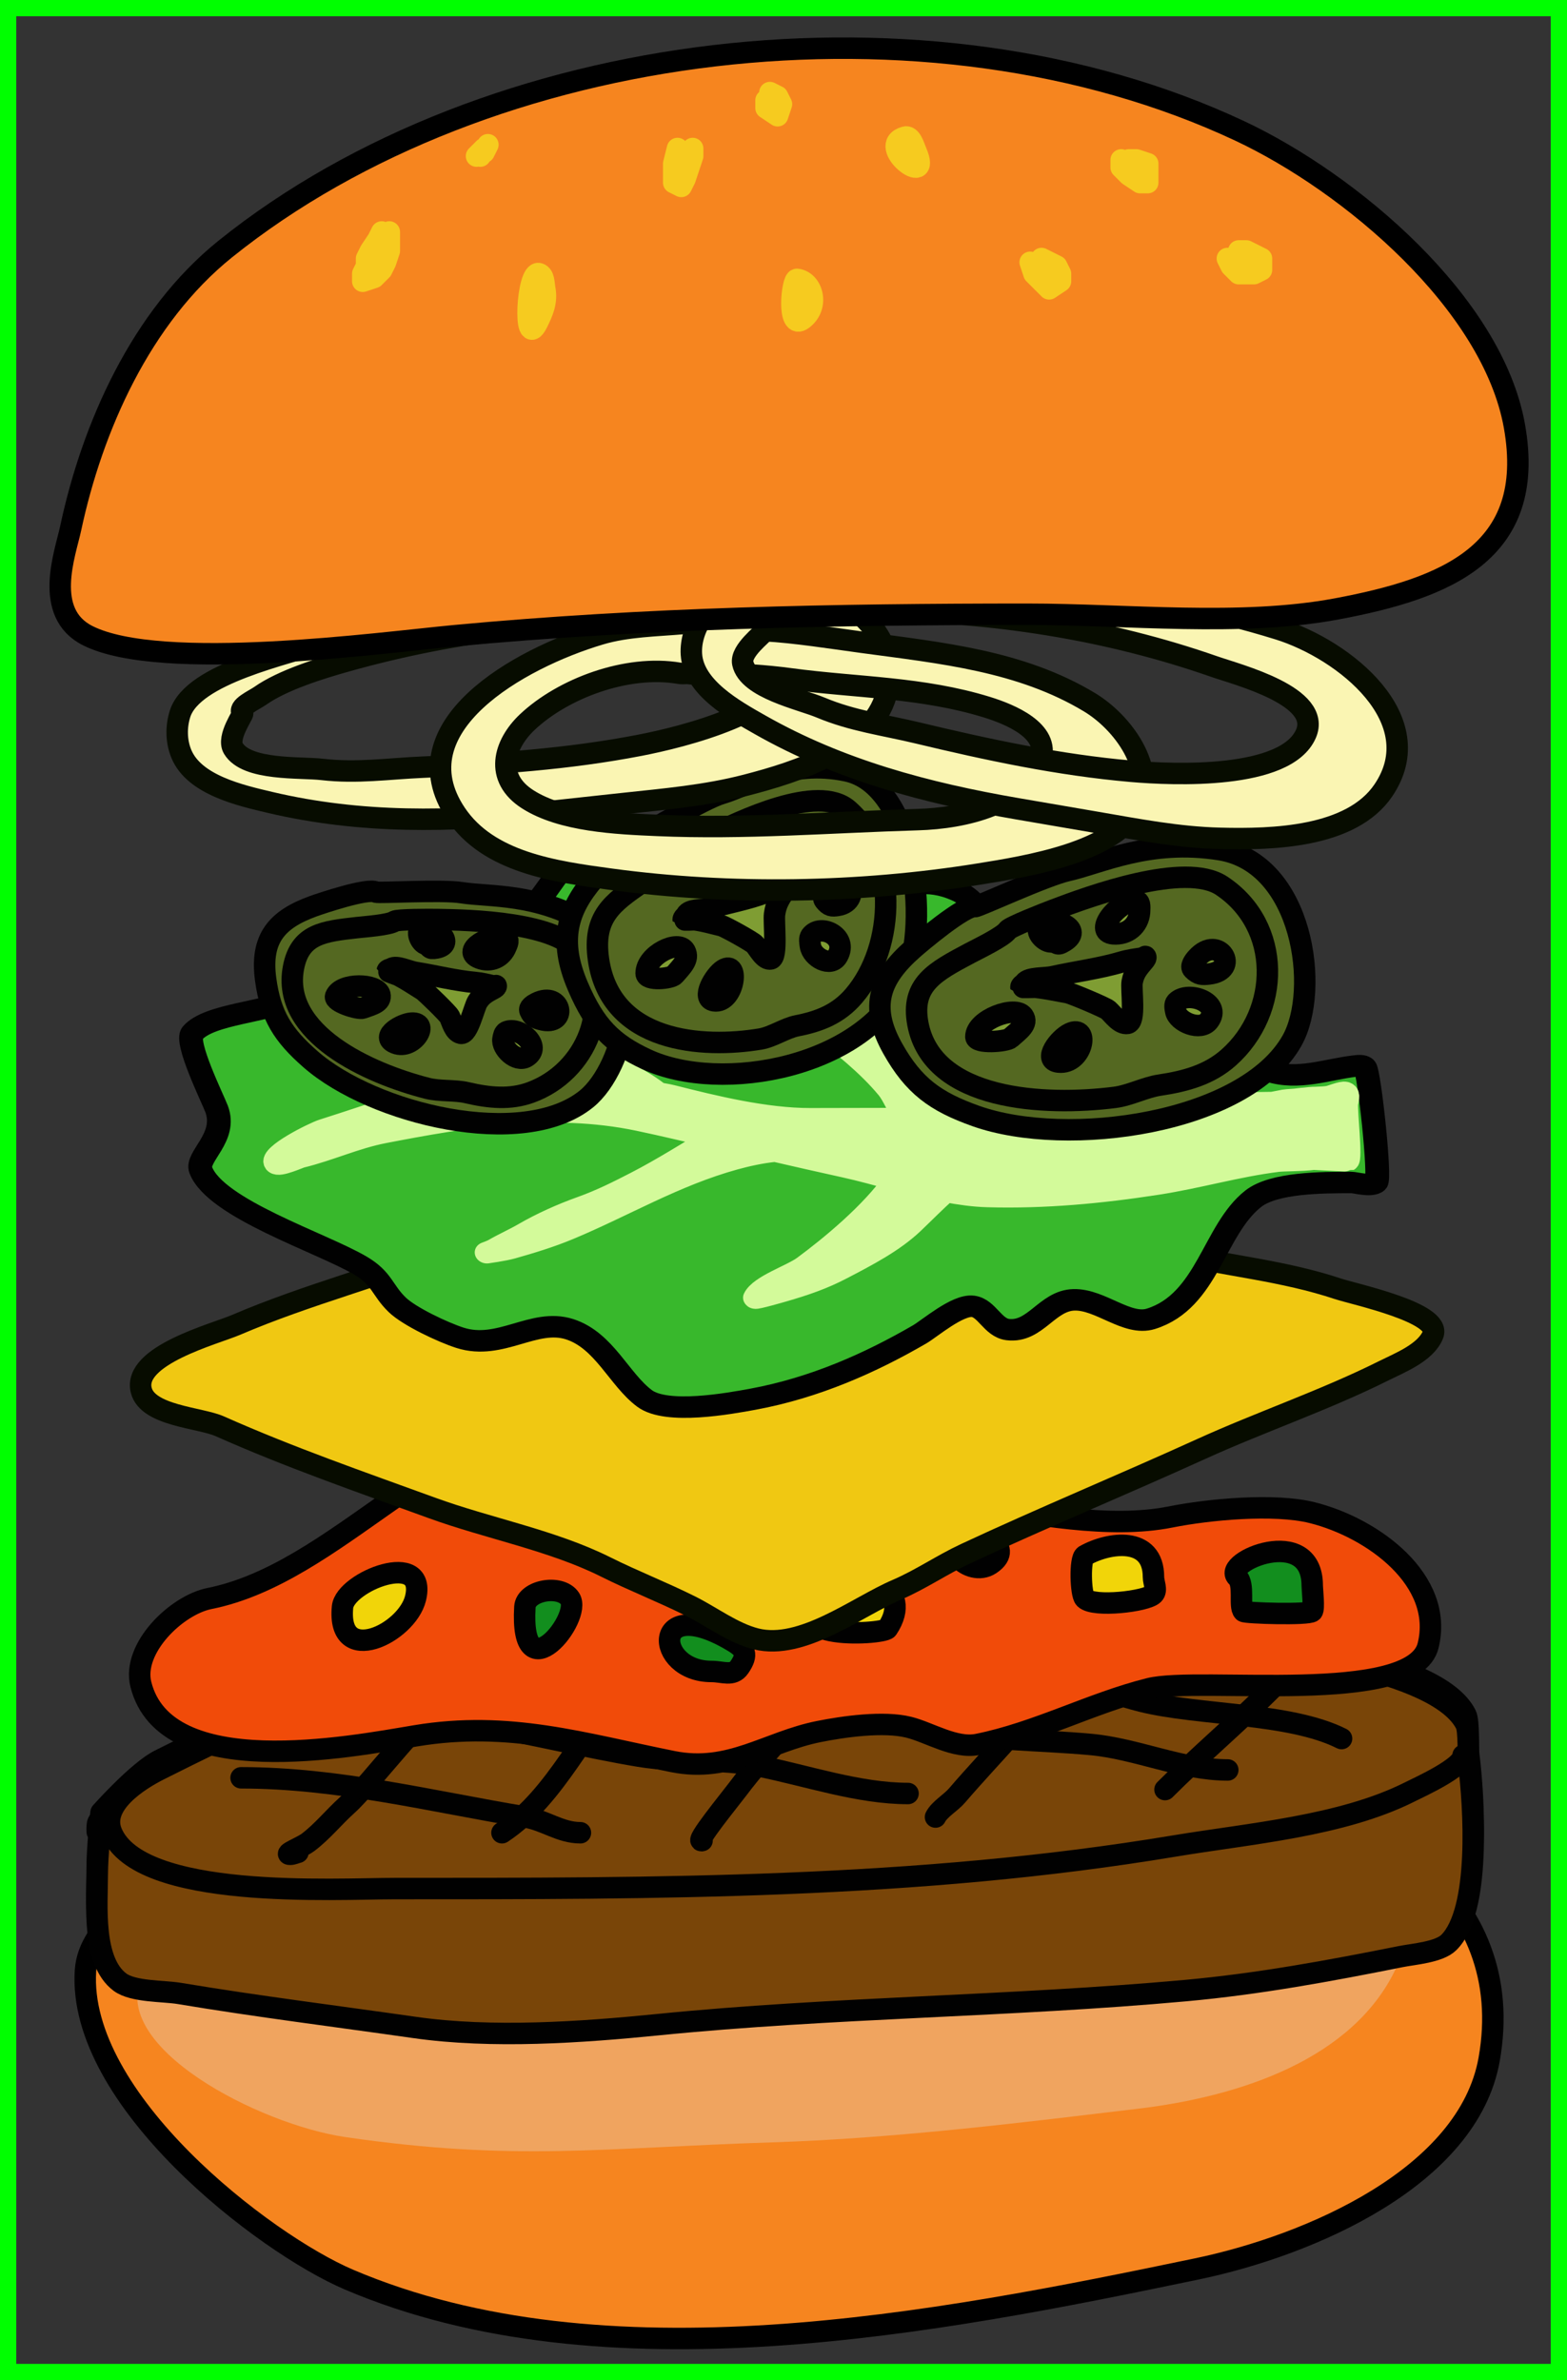 <?xml version="1.0" encoding="UTF-8" standalone="no"?>
<svg
   xmlns:vectornator="http://vectornator.io"
   xmlns:dc="http://purl.org/dc/elements/1.1/"
   xmlns:cc="http://creativecommons.org/ns#"
   xmlns:rdf="http://www.w3.org/1999/02/22-rdf-syntax-ns#"
   xmlns:svg="http://www.w3.org/2000/svg"
   xmlns="http://www.w3.org/2000/svg"
   id="svg1069"
   version="1.1"
   viewBox="0 0 96.779 146.958"
   height="146.958mm"
   width="96.779mm">
  <rect x="0" y="0" width="96.779" height="146.958" fill="#333333" stroke="none"/>
  <defs
     id="defs1063" />
  <g
     transform="translate(-51.208,-50.464)"
     id="layer1">
    <g
       transform="matrix(0.265,0,0,0.265,-115.962,22.404)"
       style="clip-rule:evenodd;fill-rule:nonzero;stroke-linecap:round;stroke-linejoin:round"
       id="g892"
       opacity="1">
      <path
         id="path888"
         stroke-width="5"
         stroke-linejoin="round"
         stroke-linecap="round"
         stroke="#000000"
         opacity="1"
         fill-rule="evenodd"
         fill="#f6851f"
         d="m 650.752,565.06 c -1.955,29.999 41.556,63.504 61.422,71.968 59.551,25.373 137.062,10.111 197.618,-2.503 26.404,-5.5 63.225,-21.404 68.098,-48.813 6.768,-38.065 -27.336,-59.839 -61.422,-63.833 -65.711,-7.699 -136.745,-3.402 -201.624,8.761 -10.688,2.004 -62.662,12.468 -64.092,34.42 z" />
      <path
         id="path890"
         stroke="none"
         opacity="1"
         fill-rule="evenodd"
         fill="#f0a45f"
         d="m 696.081,544.064 c 21.84,-7.417 43.025,-9.577 58.514,-11.126 38.879,-3.888 100.042,-9.487 139.281,-5.357 12.97,1.366 25.037,2.733 37.499,7.006 14.422,4.944 33.378,11.95 24.724,30.081 -9.946,20.839 -35.85,29.669 -60.162,32.554 -24.313,2.884 -55.612,6.892 -85.3,7.829 -39.147,1.236 -59.75,4.533 -99.309,-1.236 -20.078,-2.928 -55.218,-21.016 -47.389,-37.499 7.83,-16.483 21.673,-18.696 32.142,-22.252 z" />
    </g>
    <g
       transform="matrix(0.265,0,0,0.265,39.929,6.829)"
       style="clip-rule:evenodd;fill-rule:nonzero;stroke-linecap:round;stroke-linejoin:round"
       vectornator:layerName="레이어 3"
       id="레이어-3">
      <path
         id="path897"
         stroke-width="5"
         stroke-linejoin="round"
         stroke-linecap="round"
         stroke="#010101"
         opacity="1"
         fill-rule="evenodd"
         fill="#794508"
         d="m 66.121,586.94 c 0,-0.28 -0.897,8.229 -0.897,12.267 0,7.049 -1.253,20.193 5.283,25.095 3.074,2.306 10.159,2.024 13.868,2.642 18.279,3.046 36.465,5.303 54.814,7.925 18.087,2.584 38.741,1.145 56.795,-0.661 40.553,-4.055 82.067,-4.218 122.836,-7.925 17.094,-1.553 33.551,-4.596 50.191,-7.924 2.985,-0.597 8.937,-1.013 11.227,-3.302 7.464,-7.464 5.844,-31.837 4.623,-41.606 -0.22,-1.755 0.122,-7.68 -0.661,-9.246 -6.559,-13.118 -46.839,-17.651 -59.436,-18.491 -64.044,-4.27 -129.22,-8.476 -192.179,7.264 -18.597,4.65 -35.98,13.368 -52.832,21.794 -5.047,2.523 -13.632,12.168 -13.632,12.168 z" />
    </g>
    <g
       transform="matrix(0.265,0,0,0.265,39.353,6.829)"
       style="clip-rule:evenodd;fill-rule:nonzero;stroke-linecap:round;stroke-linejoin:round"
       vectornator:layerName="레이어 3 복사"
       id="레이어-3-복사">
      <g
         id="g920"
         opacity="1">
        <path
           id="path900"
           stroke-width="5"
           stroke-linejoin="round"
           stroke-linecap="round"
           stroke="#010101"
           opacity="1"
           fill-rule="evenodd"
           fill="#794508"
           d="m 67.402,591.479 c 0,-0.279 -0.197,-2.641 0.66,-2.641 0.168,0 -0.66,8.51 -0.66,12.548 0,7.048 -1.253,20.193 5.283,25.095 3.074,2.306 10.159,2.023 13.868,2.642 18.279,3.046 36.465,5.303 54.814,7.924 18.087,2.584 38.741,1.145 56.795,-0.66 40.553,-4.055 82.067,-4.219 122.836,-7.925 17.093,-1.554 33.551,-4.597 50.191,-7.925 2.984,-0.597 8.937,-1.012 11.226,-3.302 7.464,-7.464 5.844,-31.836 4.623,-41.605 -0.219,-1.756 0.123,-7.68 -0.66,-9.246 -6.559,-13.118 -46.839,-17.652 -59.437,-18.491 -64.043,-4.27 -129.219,-8.476 -192.178,7.264 -18.597,4.649 -35.98,13.367 -52.833,21.793 -5.047,2.524 -13.771,8.169 -11.227,14.529 6.392,15.98 52.309,13.209 66.041,13.209 60.837,0 121.496,0.113 181.612,-9.907 17.549,-2.924 38.963,-4.622 54.814,-12.547 2.669,-1.335 12.547,-5.801 12.547,-8.586" />
        <path
           id="path902"
           stroke-width="5"
           stroke-linejoin="round"
           stroke-linecap="round"
           stroke="#010101"
           opacity="1"
           fill-rule="evenodd"
           fill="none"
           d="m 150.296,560.134 c -5.925,1.975 -18.899,19.935 -24.688,25.145 -3.153,2.838 -5.782,6.165 -9.143,8.686 -1.319,0.989 -5.763,2.743 -4.115,2.743 0.628,0 1.219,-0.304 1.829,-0.457" />
        <path
           id="path904"
           stroke-width="5"
           stroke-linejoin="round"
           stroke-linecap="round"
           stroke="#010101"
           opacity="1"
           fill-rule="evenodd"
           fill="none"
           d="m 191.442,556.476 c -10.849,10.85 -16.669,26.505 -29.717,35.203" />
        <path
           id="path906"
           stroke-width="5"
           stroke-linejoin="round"
           stroke-linecap="round"
           stroke="#010101"
           opacity="1"
           fill-rule="evenodd"
           fill="none"
           d="m 239.903,553.276 c -6.52,9.781 -16.058,18.668 -23.316,28.345 -1.831,2.442 -10.089,12.507 -8.229,11.887" />
        <path
           id="path908"
           stroke-width="5"
           stroke-linejoin="round"
           stroke-linecap="round"
           stroke="#010101"
           opacity="1"
           fill-rule="evenodd"
           fill="none"
           d="m 292.936,553.276 c -6.964,10.447 -16.939,20.144 -25.145,29.717 -1.462,1.706 -4.108,3.187 -5.029,5.029" />
        <path
           id="path910"
           stroke-width="5"
           stroke-linejoin="round"
           stroke-linecap="round"
           stroke="#010101"
           opacity="1"
           fill-rule="evenodd"
           fill="none"
           d="m 340.94,558.305 c -8.087,8.087 -16.758,15.387 -24.687,23.316" />
        <path
           id="path912"
           stroke-width="5"
           stroke-linejoin="round"
           stroke-linecap="round"
           stroke="#010101"
           opacity="1"
           fill-rule="evenodd"
           fill="none"
           d="m 100.92,578.878 c 22.55,0 44.28,5.475 66.292,9.144 4.591,0.765 8.077,3.657 12.801,3.657" />
        <path
           id="path914"
           stroke-width="5"
           stroke-linejoin="round"
           stroke-linecap="round"
           stroke="#010101"
           opacity="1"
           fill-rule="evenodd"
           fill="none"
           d="m 129.266,561.048 c 8.333,0 18.565,4.085 26.973,5.486 12.776,2.13 24.863,5.211 37.489,7.315 9.171,1.529 18.778,0.464 27.888,2.286 11.271,2.254 23.232,6.401 34.746,6.401" />
        <path
           id="path916"
           stroke-width="5"
           stroke-linejoin="round"
           stroke-linecap="round"
           stroke="#010101"
           opacity="1"
           fill-rule="evenodd"
           fill="none"
           d="m 200.129,553.733 c 5.468,1.368 11.4,1.498 16.915,2.286 15.989,2.284 31.028,8.766 46.633,11.887 11.453,2.291 23.312,2.119 35.203,3.2 10.839,0.986 21.212,5.944 32.002,5.944" />
        <path
           id="path918"
           stroke-width="5"
           stroke-linejoin="round"
           stroke-linecap="round"
           stroke="#010101"
           opacity="1"
           fill-rule="evenodd"
           fill="none"
           d="m 283.793,554.648 c 9.351,0 17.972,4.15 26.973,6.4 13.473,3.368 34.395,2.568 46.633,8.687" />
      </g>
    </g>
    <g
       transform="matrix(0.265,0,0,0.265,39.719,36.103)"
       style="clip-rule:evenodd;fill-rule:nonzero;stroke-linecap:round;stroke-linejoin:round"
       vectornator:layerName="레이어 4"
       id="레이어-4">
      <g
         id="g943"
         opacity="1">
        <path
           id="path923"
           stroke-width="5"
           stroke-linejoin="round"
           stroke-linecap="round"
           stroke="#010101"
           opacity="1"
           fill-rule="evenodd"
           fill="#f14b09"
           d="m 210.683,392.134 c -6.368,0.078 -29.708,-5.5 -36.5,-5.5 -28.676,0 -52.474,34.095 -82,40 -7.721,1.545 -18.098,11.608 -16,20 5.727,22.907 48.613,14.565 64,12 21.844,-3.64 39.082,1.817 60,6 13.245,2.649 21.987,-4.597 34,-7 5.753,-1.15 15.065,-2.483 21,-1 4.795,1.199 10.756,5.049 16,4 13.79,-2.758 26.49,-9.622 40,-13 11.739,-2.935 61.467,4.13 65,-10 3.81,-15.242 -12.835,-27.458 -27,-31 -8.918,-2.229 -24.286,-0.743 -33,1 -14.275,2.855 -32.183,-0.697 -46,-3 -18.118,-3.019 -39.587,-12.744 -59.5,-12.5 z" />
        <path
           id="path925"
           stroke-width="5"
           stroke-linejoin="round"
           stroke-linecap="round"
           stroke="#010101"
           opacity="1"
           fill-rule="evenodd"
           fill="#f1d509"
           d="m 123.183,428.634 c -1.341,14.096 14.97,6.117 17,-2 2.891,-11.564 -16.436,-3.935 -17,2 z" />
        <path
           id="path927"
           stroke-width="5"
           stroke-linejoin="round"
           stroke-linecap="round"
           stroke="#010101"
           opacity="1"
           fill-rule="evenodd"
           fill="#f1d509"
           d="m 172.183,401.134 c -3.701,10.923 -1.268,11.817 8,9.5 1.736,-0.434 4.69,0.965 6,-1 6.633,-9.95 -10.669,-18.33 -14,-8.5 z" />
        <path
           id="path929"
           stroke-width="5"
           stroke-linejoin="round"
           stroke-linecap="round"
           stroke="#010101"
           opacity="1"
           fill-rule="evenodd"
           fill="#f1d509"
           d="m 238.683,423.634 c -18.925,13.159 10.506,11.491 11.5,10 6.235,-9.352 -5.596,-14.105 -11.5,-10 z" />
        <path
           id="path931"
           stroke-width="5"
           stroke-linejoin="round"
           stroke-linecap="round"
           stroke="#010101"
           opacity="1"
           fill-rule="evenodd"
           fill="#f1d509"
           d="m 296.183,416.634 c -1.224,0.691 -0.992,9.009 0,10 2.098,2.099 14.304,0.696 16,-1 0.942,-0.943 0,-2.666 0,-4 0,-9.619 -10.411,-8.153 -16,-5 z" />
        <path
           id="path933"
           stroke-width="5"
           stroke-linejoin="round"
           stroke-linecap="round"
           stroke="#010101"
           opacity="1"
           fill-rule="evenodd"
           fill="#128e1e"
           d="m 165.683,428.634 c -1.193,20.678 13.444,2.416 10.5,-2 -2.232,-3.347 -10.273,-1.933 -10.5,2 z" />
        <path
           id="path935"
           stroke-width="5"
           stroke-linejoin="round"
           stroke-linecap="round"
           stroke="#010101"
           opacity="1"
           fill-rule="evenodd"
           fill="#128e1e"
           d="m 210.683,409.634 c -1.149,1.001 -1.873,9.051 0.5,10 12.605,5.042 16.93,-25.185 -0.5,-10 z" />
        <path
           id="path937"
           stroke-width="5"
           stroke-linejoin="round"
           stroke-linecap="round"
           stroke="#010101"
           opacity="1"
           fill-rule="evenodd"
           fill="#128e1e"
           d="m 268.683,411.134 c -7.372,3.108 0.628,10.748 5.5,7.5 6.183,-4.122 -3.371,-8.397 -5.5,-7.5 z" />
        <path
           id="path939"
           stroke-width="5"
           stroke-linejoin="round"
           stroke-linecap="round"
           stroke="#010101"
           opacity="1"
           fill-rule="evenodd"
           fill="#128e1e"
           d="m 331.683,421.634 c 1.824,1.727 0.356,6.857 1.5,8 0.427,0.427 15.129,0.871 16,0 0.529,-0.529 0,-5.176 0,-6 0,-14.458 -21.204,-5.505 -17.5,-2 z" />
        <path
           id="path941"
           stroke-width="5"
           stroke-linejoin="round"
           stroke-linecap="round"
           stroke="#010101"
           opacity="1"
           fill-rule="evenodd"
           fill="#128e1e"
           d="m 215.683,442.634 c -1.525,2.223 -3.872,1 -6.5,1 -13.375,0 -14.253,-18.551 5,-7 2.958,1.775 3.505,3.076 1.5,6 z" />
      </g>
    </g>
    <g
       transform="matrix(0.265,0,0,0.265,-40.861,67.58)"
       style="clip-rule:evenodd;fill-rule:nonzero;stroke-linecap:round;stroke-linejoin:round"
       vectornator:layerName="레이어 8"
       id="레이어-8">
      <path
         id="path1029"
         stroke-width="5"
         stroke-linejoin="round"
         stroke-linecap="round"
         stroke="#070c00"
         opacity="1"
         fill-rule="evenodd"
         fill="#f0c812"
         d="m 532.404,199.51 c 1.271,-0.278 0.561,-0.381 -1.906,-0.381 -3.822,0 -1.277,-0.283 -6.097,1.524 -4.235,1.588 -8.638,2.461 -12.956,3.811 -9.887,3.089 -19.927,6.479 -29.724,9.908 -9.58,3.353 -18.792,7.669 -28.2,11.432 -16.792,6.717 -34.397,11.149 -51.065,18.292 -5.021,2.152 -24.138,7.102 -22.102,15.243 1.494,5.978 13.683,6.336 18.291,8.384 16.297,7.243 32.764,12.953 49.541,19.054 13.028,4.737 28.005,7.524 40.394,13.719 6.478,3.239 13.238,5.856 19.816,9.145 4.835,2.418 9.916,6.29 15.243,7.622 10.747,2.687 23.516,-7.465 32.773,-11.432 5.616,-2.407 10.506,-5.818 16.005,-8.384 18.18,-8.484 36.611,-16.087 54.875,-24.389 14.072,-6.396 28.904,-11.403 42.681,-18.292 3.685,-1.842 9.759,-4.2 11.432,-8.384 2.049,-5.12 -18.382,-9.43 -22.102,-10.67 -12.737,-4.245 -25.836,-5.376 -38.87,-8.383 -12.955,-2.99 -25.297,-9.297 -38.108,-12.957 -10.803,-3.087 -23.159,-6.223 -33.535,-10.67 -3.529,-1.513 -6.757,-3.791 -10.67,-4.573 -1.997,-0.4 -3.391,0.21 -5.335,-0.762 -0.508,-0.254 -1.345,-1.301 -1.524,-0.763 -0.235,0.703 0.419,2.064 1.143,1.906 z" />
    </g>
    <g
       transform="matrix(0.292,0.036,-0.032,0.263,47.916,83.916)"
       style="clip-rule:evenodd;fill-rule:nonzero;stroke-linecap:round;stroke-linejoin:round"
       vectornator:layerName="레이어 6"
       id="레이어-6">
      <path
         id="path1015"
         stroke-width="5"
         stroke-linejoin="round"
         stroke-linecap="round"
         stroke="#010101"
         opacity="1"
         fill-rule="evenodd"
         fill="#38b82c"
         d="m 306.731,81.097 c 0.69,-0.187 1.759,-0.499 2.175,0 0.996,1.195 6.059,25.233 5.218,26.294 -0.983,1.238 -4.301,0.602 -5.218,0.73 -6.086,0.852 -16.116,2.221 -20.003,6.574 -7.451,8.342 -6.893,24.946 -18.264,30.676 -4.788,2.412 -11.01,-3.118 -16.524,-2.192 -5.603,0.941 -7.197,8.765 -13.046,8.765 -3.178,0 -4.907,-4.382 -7.827,-4.382 -3.278,0 -8.461,6.375 -10.437,8.034 -9.451,7.937 -20.422,15.302 -33.048,19.72 -4.949,1.731 -17.57,6.097 -22.612,2.921 -5.788,-3.645 -9.884,-12.3 -17.394,-13.877 -7.733,-1.623 -13.859,6.951 -22.613,5.113 -3.629,-0.762 -11.097,-3.477 -13.915,-5.843 -3.586,-3.012 -3.775,-5.672 -8.697,-8.034 -8.756,-4.202 -31.604,-9.018 -35.658,-17.529 -1.409,-2.959 4.753,-8.281 1.739,-14.608 -1.12,-2.351 -8.31,-14.526 -6.958,-16.798 3.029,-5.087 15.2,-6.922 20.003,-10.956 3.843,-3.227 5.195,-9.278 7.827,-13.147 2.545,-3.741 6.266,-5.202 10.436,-7.304 8.077,-4.07 19.015,1.17 24.352,-2.191 6.045,-3.808 7.856,-11.584 11.306,-16.799 3.504,-5.297 11.52,-7.632 18.263,-8.764 14.162,-2.379 21.336,10.907 33.919,12.416 11.199,1.344 16.378,-12.465 29.57,-8.034 8.731,2.933 8.965,16.309 19.133,17.529 11.013,1.321 9.009,-16.068 20.003,-16.068 3.697,0 18.477,16.367 20.873,19.72 2.306,3.228 4.452,10.612 9.567,11.686 6.399,1.343 12.03,-2.08 17.828,-3.652 z" />
      <path
         id="path1017"
         stroke-width="5"
         stroke-linejoin="round"
         stroke-linecap="round"
         stroke="#d3fa9a"
         opacity="1"
         fill-rule="evenodd"
         fill="#d3fa9a"
         d="m 176.5,76.969 c -0.667,0.052 -1.161,0.169 -1.406,0.375 -1.012,0.85 7.028,3.685 7.5,3.844 4.137,1.39 7.745,3.648 11.25,5.938 5.724,3.739 11.647,7.795 16.218,12.594 1.402,1.471 2.743,4.313 4.344,6.343 -6.571,0.917 -13.146,1.826 -19.75,2.75 -9.384,1.314 -20.489,-0.136 -29.562,-1.406 -0.924,-0.129 -1.879,-0.127 -2.813,-0.218 -6.919,-4.78 -21.372,-8.812 -29.25,-10.282 -2.364,-0.441 -4.762,-0.815 -7.093,-1.375 -0.186,-0.044 -3.751,-0.815 -3.75,-0.719 0,0.415 8.24,3.014 8.75,3.156 4.781,1.338 16.402,5.385 20,8.406 l 3.062,0.406 c -8.131,0.052 -16.324,1.134 -23.875,2.719 -13.465,2.827 -25.031,9.892 -36.656,15.75 -1.674,0.843 -10.579,7.302 -9.156,9.094 0.609,0.767 4.518,-1.892 5,-2.094 5.718,-2.401 10.778,-5.947 16.657,-8.062 16.519,-5.946 34.337,-11.855 52.875,-10.126 5.404,0.505 10.791,1.198 16.187,1.813 -4.926,4.163 -9.662,8.544 -14.937,12.531 -3.562,2.692 -6.811,5.103 -10.813,7.344 -3.972,2.224 -7.876,4.854 -11.25,7.688 -1.893,1.589 -3.954,2.944 -5.843,4.531 -0.491,0.412 -1.657,1.062 -1.657,1.062 0,0 3.423,-1.014 5,-1.75 3.893,-1.816 7.69,-3.695 11.25,-5.937 10.928,-6.883 20.743,-15.443 32.875,-21 2.368,-1.085 5.364,-2.291 8.375,-3.032 4.986,0.583 9.985,1.134 14.969,1.657 3.586,0.376 7.236,0.991 10.875,1.562 -3.909,8.236 -11.725,17.32 -16.719,22.563 -2.307,2.422 -8.636,5.637 -9.562,8.75 -0.102,0.343 5.439,-2.29 5.812,-2.469 4.207,-2.019 7.615,-3.85 11.25,-6.625 5.014,-3.828 10.119,-7.714 13.75,-12.594 2.182,-2.932 4.056,-5.715 6.219,-8.375 2.924,0.2 5.857,0.276 8.781,-0.031 11.887,-1.248 23.499,-4.075 34.969,-7.688 8.607,-2.71 16.093,-6.379 24.563,-8.75 1.311,-0.367 4.93,-0.767 7.468,-1.5 3.357,-0.259 7.072,-0.549 7.125,-0.593 0.739,-0.621 -1.656,-11.491 -1.656,-13.281 0,-0.492 0.351,-2.248 -0.437,-2.469 -0.54,-0.151 -2.735,1.212 -3.313,1.406 -0.872,0.293 -1.787,0.409 -2.687,0.594 0.519,-0.065 0.868,0.029 1.281,0.062 l -1.188,0.563 c -1.655,0.393 -3.446,0.84 -3.656,0.875 -1.459,0.245 -2.956,0.514 -4.469,0.75 1.028,-0.331 2.352,-0.776 3.875,-1.25 -1.064,0.235 -2.148,0.42 -3.156,0.844 -0.419,0.176 -1.027,0.352 -1.563,0.562 -1.722,0.273 -3.46,0.501 -5.093,0.844 -6.216,1.305 -12.352,2.769 -18.75,3.844 -0.248,0.042 -0.502,0.134 -0.75,0.188 -3.362,0.38 -6.721,0.747 -10.094,1.219 -0.68,0.095 -1.352,0.264 -2.031,0.375 -5.502,-0.007 -11.061,0.211 -16.282,-1.781 C 223.583,91.226 211.637,84.032 196.75,80.125 194.715,79.591 181.172,76.606 176.5,76.969 Z m 118.781,13.5 c 0.61,-0.135 1.196,-0.356 1.813,-0.469 -0.66,0.17 -1.151,0.263 -1.813,0.469 z M 297.094,90 c 0.789,-0.144 1.557,-0.37 2.344,-0.531 -0.716,0.089 -1.522,0.32 -2.344,0.531 z m 0.906,0.812 -4.844,2.25 c -1.352,0.239 -2.763,0.516 -3.968,0.719 -3.866,0.649 -7.742,1.066 -11.626,1.531 4.571,-0.985 9.14,-1.976 13.719,-2.938 1.362,-0.286 4.082,-0.923 6.719,-1.562 z m -9.469,1.75 c -0.494,0.158 -0.985,0.412 -1.406,0.5 -0.555,0.117 -1.656,0.375 -1.656,0.375 0,0 1.7,-0.494 3.062,-0.875 z" />
    </g>
    <g
       transform="matrix(0.265,0,0,0.265,47.263,34.974)"
       style="clip-rule:evenodd;fill-rule:nonzero;stroke-linecap:round;stroke-linejoin:round"
       vectornator:layerName="레이어 5"
       id="레이어-5">
      <g
         id="g1012"
         opacity="1">
        <g
           id="g966"
           opacity="1">
          <path
             id="path946"
             stroke-width="5"
             stroke-linejoin="round"
             stroke-linecap="round"
             stroke="#010101"
             opacity="1"
             fill-rule="evenodd"
             fill="#546821"
             d="m 102.499,266.312 c -1.848,-1.065 -12.938,2.679 -14.701,3.322 -8.164,2.978 -12.329,7.302 -10.995,17.025 1.157,8.431 3.978,12.938 10.493,18.626 14.58,12.733 49.477,21.222 64.275,9.213 9.036,-7.333 15.081,-32.207 0.59,-40.787 -12.266,-7.263 -23.208,-6.234 -29.726,-7.272 -4.61,-0.735 -19.438,0.16 -19.936,-0.127 z" />
          <g
             id="g964"
             opacity="1">
            <path
               id="path948"
               stroke-width="5"
               stroke-linejoin="round"
               stroke-linecap="round"
               stroke="#010101"
               opacity="1"
               fill-rule="evenodd"
               fill="#546821"
               d="m 106.839,273.099 c 0.669,-0.46 8.21,-0.427 9.804,-0.407 7.986,0.103 28.209,0.624 33.24,7.872 8.271,11.917 1.736,27.656 -11.325,32.421 -4.784,1.745 -9.624,1.278 -14.858,0.055 -2.859,-0.668 -6.321,-0.271 -9.241,-1.018 -13.58,-3.472 -34.147,-12.711 -31.168,-28.137 1.524,-7.891 7.1,-8.427 14.802,-9.303 1.728,-0.196 7.447,-0.591 8.746,-1.483 z" />
            <path
               id="path950"
               stroke-width="5"
               stroke-linejoin="round"
               stroke-linecap="round"
               stroke="#010101"
               opacity="1"
               fill-rule="evenodd"
               fill="#7f9d33"
               d="m 106.156,284.093 c 1.134,-0.746 4.009,0.672 5.606,0.926 4.606,0.734 9.358,1.945 13.923,2.35 1.453,0.13 2.801,0.474 4.203,0.802 0.218,0.051 0.629,-0.229 0.657,-0.027 0.039,0.286 -0.314,0.494 -0.573,0.634 -1.654,0.889 -2.77,1.446 -3.802,3.085 -0.789,1.253 -2.202,7.698 -3.875,7.357 -1.547,-0.314 -2.085,-2.798 -2.65,-3.915 -0.329,-0.65 -5.529,-5.751 -6.266,-6.206 -1.822,-1.123 -3.514,-2.273 -5.472,-3.31 -0.069,-0.037 -2.802,-1.06 -2.792,-1.104 0.082,-0.375 0.709,-0.375 1.041,-0.592 z" />
            <path
               id="path952"
               stroke-width="5"
               stroke-linejoin="round"
               stroke-linecap="round"
               stroke="#010101"
               opacity="1"
               fill-rule="evenodd"
               fill="#7f9d33"
               d="m 103.427,290.183 c -0.627,-2.599 -9.048,-2.839 -10.315,0.367 -0.535,1.355 5.305,3.159 6.324,2.787 2.14,-0.781 4.439,-1.294 3.99,-3.154 z" />
            <path
               id="path954"
               stroke-width="5"
               stroke-linejoin="round"
               stroke-linecap="round"
               stroke="#010101"
               opacity="1"
               fill-rule="evenodd"
               fill="#7f9d33"
               d="m 110.809,296.83 c -2.299,0.143 -7.127,2.955 -4.201,4.505 4.297,2.275 8.779,-4.79 4.201,-4.505 z" />
            <path
               id="path956"
               stroke-width="5"
               stroke-linejoin="round"
               stroke-linecap="round"
               stroke="#010101"
               opacity="1"
               fill-rule="evenodd"
               fill="#7f9d33"
               d="m 132.938,298.84 c -0.604,0.265 -0.707,1.066 -0.826,1.681 -0.408,2.114 3.129,5.595 5.458,4.165 3.832,-2.352 -1.615,-7.167 -4.632,-5.846 z" />
            <path
               id="path958"
               stroke-width="5"
               stroke-linejoin="round"
               stroke-linecap="round"
               stroke="#010101"
               opacity="1"
               fill-rule="evenodd"
               fill="#7f9d33"
               d="m 138.41,293.978 c 0.643,1.436 1.265,1.667 2.589,2.027 6.267,1.708 4.873,-6.807 -1.058,-3.859 -0.741,0.368 -1.872,1.071 -1.531,1.832 z" />
            <path
               id="path960"
               stroke-width="5"
               stroke-linejoin="round"
               stroke-linecap="round"
               stroke="#010101"
               opacity="1"
               fill-rule="evenodd"
               fill="#7f9d33"
               d="m 126.626,281.719 c 2.675,1.028 5.242,-0.194 6.231,-2.698 0.188,-0.476 0.863,-1.666 -0.151,-2.067 -3.044,-1.204 -10.751,2.971 -6.08,4.765 z" />
            <path
               id="path962"
               stroke-width="5"
               stroke-linejoin="round"
               stroke-linecap="round"
               stroke="#010101"
               opacity="1"
               fill-rule="evenodd"
               fill="#7f9d33"
               d="m 116.593,279.33 c -2,0.364 -1.164,-0.317 -2.562,-0.87 -1.378,-0.545 -2.511,-3.647 -0.402,-3.887 3.356,-0.381 7.325,3.963 2.964,4.757 z" />
          </g>
        </g>
        <g
           id="g988"
           opacity="1">
          <path
             id="path968"
             stroke-width="5"
             stroke-linejoin="round"
             stroke-linecap="round"
             stroke="#010101"
             opacity="1"
             fill-rule="evenodd"
             fill="#546821"
             d="m 165.303,252.435 c -2.023,-0.392 -10.592,9.15 -11.937,10.723 -6.229,7.285 -8.421,14.294 -3.806,25.088 4.002,9.359 8.104,13.34 15.916,16.994 17.484,8.179 51.587,1.947 60.55,-19.018 5.473,-12.801 2.102,-44.805 -13.84,-48.151 -13.494,-2.833 -22.888,3.454 -29.064,5.26 -4.369,1.277 -17.274,9.21 -17.819,9.104 z" />
          <g
             id="g986"
             opacity="1">
            <path
               id="path970"
               stroke-width="5"
               stroke-linejoin="round"
               stroke-linecap="round"
               stroke="#010101"
               opacity="1"
               fill-rule="evenodd"
               fill="#546821"
               d="m 171.563,258.387 c 0.434,-0.849 7.169,-4.311 8.598,-5.027 7.156,-3.587 25.37,-12.36 32.407,-6.188 11.573,10.15 11.289,31.659 1.323,43.314 -3.65,4.269 -8.13,5.968 -13.227,6.961 -2.785,0.543 -5.731,2.615 -8.598,3.094 -13.331,2.227 -34.921,0.928 -37.699,-18.563 -1.421,-9.97 3.362,-13.188 9.921,-17.79 1.471,-1.032 6.431,-4.15 7.275,-5.801 z" />
            <path
               id="path972"
               stroke-width="5"
               stroke-linejoin="round"
               stroke-linecap="round"
               stroke="#010101"
               opacity="1"
               fill-rule="evenodd"
               fill="#7f9d33"
               d="m 174.826,271.61 c 0.749,-1.402 3.811,-1.072 5.325,-1.515 4.364,-1.276 9.028,-2.06 13.241,-3.703 1.341,-0.522 2.664,-0.744 4.03,-1.01 0.211,-0.041 0.479,-0.561 0.575,-0.336 0.136,0.317 -0.105,0.726 -0.288,1.01 -1.161,1.811 -1.96,2.983 -2.302,5.386 -0.262,1.837 0.748,10.058 -0.864,10.435 -1.49,0.349 -2.844,-2.317 -3.742,-3.366 -0.522,-0.611 -6.954,-4.185 -7.772,-4.376 -2.02,-0.473 -3.934,-1.038 -6.044,-1.347 -0.074,-0.011 -2.872,0.056 -2.879,0 -0.058,-0.478 0.501,-0.769 0.72,-1.178 z" />
            <path
               id="path974"
               stroke-width="5"
               stroke-linejoin="round"
               stroke-linecap="round"
               stroke="#010101"
               opacity="1"
               fill-rule="evenodd"
               fill="#7f9d33"
               d="m 174.538,280.026 c -1.474,-2.761 -9.067,0.866 -9.067,5.217 0,1.839 5.842,1.247 6.62,0.337 1.634,-1.91 3.501,-3.579 2.447,-5.554 z" />
            <path
               id="path976"
               stroke-width="5"
               stroke-linejoin="round"
               stroke-linecap="round"
               stroke="#010101"
               opacity="1"
               fill-rule="evenodd"
               fill="#7f9d33"
               d="m 183.461,284.402 c -1.999,1.235 -5.314,6.776 -2.159,7.237 4.632,0.677 6.14,-9.697 2.159,-7.237 z" />
            <path
               id="path978"
               stroke-width="5"
               stroke-linejoin="round"
               stroke-linecap="round"
               stroke="#010101"
               opacity="1"
               fill-rule="evenodd"
               fill="#7f9d33"
               d="m 203.898,276.491 c -0.445,0.591 -0.254,1.58 -0.144,2.356 0.381,2.67 4.76,5.115 6.333,2.357 2.588,-4.541 -3.964,-7.664 -6.189,-4.713 z" />
            <path
               id="path980"
               stroke-width="5"
               stroke-linejoin="round"
               stroke-linecap="round"
               stroke="#010101"
               opacity="1"
               fill-rule="evenodd"
               fill="#7f9d33"
               d="m 207.064,268.244 c 1.08,1.387 1.715,1.369 3.023,1.178 6.189,-0.905 1.947,-10.252 -2.303,-4.04 -0.531,0.777 -1.292,2.126 -0.72,2.862 z" />
            <path
               id="path982"
               stroke-width="5"
               stroke-linejoin="round"
               stroke-linecap="round"
               stroke="#010101"
               opacity="1"
               fill-rule="evenodd"
               fill="#7f9d33"
               d="m 192.24,259.323 c 2.747,-0.035 4.606,-2.661 4.606,-6.059 0,-0.646 0.182,-2.357 -0.864,-2.357 -3.137,0 -8.538,8.477 -3.742,8.416 z" />
            <path
               id="path984"
               stroke-width="5"
               stroke-linejoin="round"
               stroke-linecap="round"
               stroke="#010101"
               opacity="1"
               fill-rule="evenodd"
               fill="#7f9d33"
               d="m 182.454,261.174 c -1.656,1.356 -1.15,0.169 -2.591,0.169 -1.42,0 -3.523,-3.116 -1.727,-4.376 2.857,-2.005 7.926,1.252 4.318,4.207 z" />
          </g>
        </g>
        <g
           id="g1010"
           opacity="1">
          <path
             id="path990"
             stroke-width="5"
             stroke-linejoin="round"
             stroke-linecap="round"
             stroke="#010101"
             opacity="1"
             fill-rule="evenodd"
             fill="#546821"
             d="m 242.114,269.695 c -2.462,-0.362 -12.889,8.453 -14.526,9.907 -7.581,6.73 -10.247,13.206 -4.632,23.177 4.87,8.647 9.862,12.325 19.368,15.701 21.276,7.556 62.775,1.799 73.683,-17.57 6.66,-11.827 2.558,-41.394 -16.842,-44.486 -16.421,-2.616 -27.852,3.192 -35.368,4.86 -5.316,1.18 -21.02,8.509 -21.683,8.411 z" />
          <g
             id="g1008"
             opacity="1">
            <path
               id="path992"
               stroke-width="5"
               stroke-linejoin="round"
               stroke-linecap="round"
               stroke="#010101"
               opacity="1"
               fill-rule="evenodd"
               fill="#546821"
               d="m 249.732,275.194 c 0.528,-0.784 8.723,-3.983 10.462,-4.644 8.708,-3.314 30.872,-11.42 39.436,-5.717 14.083,9.377 13.738,29.248 1.61,40.016 -4.442,3.944 -9.893,5.513 -16.096,6.431 -3.389,0.502 -6.974,2.416 -10.463,2.859 -16.222,2.057 -42.495,0.857 -45.875,-17.15 -1.729,-9.211 4.092,-12.184 12.073,-16.435 1.79,-0.954 7.825,-3.835 8.853,-5.36 z" />
            <path
               id="path994"
               stroke-width="5"
               stroke-linejoin="round"
               stroke-linecap="round"
               stroke="#010101"
               opacity="1"
               fill-rule="evenodd"
               fill="#7f9d33"
               d="m 253.702,287.41 c 0.911,-1.295 4.638,-0.991 6.48,-1.399 5.311,-1.179 10.986,-1.904 16.113,-3.421 1.631,-0.483 3.242,-0.688 4.904,-0.933 0.257,-0.038 0.583,-0.519 0.7,-0.311 0.165,0.293 -0.129,0.67 -0.35,0.933 -1.414,1.673 -2.386,2.756 -2.802,4.976 -0.319,1.697 0.91,9.292 -1.051,9.641 -1.814,0.322 -3.462,-2.141 -4.554,-3.11 -0.635,-0.565 -8.463,-3.867 -9.457,-4.043 -2.459,-0.437 -4.787,-0.959 -7.356,-1.244 -0.09,-0.01 -3.494,0.052 -3.503,0 -0.071,-0.442 0.61,-0.711 0.876,-1.089 z" />
            <path
               id="path996"
               stroke-width="5"
               stroke-linejoin="round"
               stroke-linecap="round"
               stroke="#010101"
               opacity="1"
               fill-rule="evenodd"
               fill="#7f9d33"
               d="m 253.352,295.185 c -1.794,-2.55 -11.034,0.801 -11.034,4.82 0,1.7 7.11,1.152 8.056,0.311 1.988,-1.764 4.261,-3.306 2.978,-5.131 z" />
            <path
               id="path998"
               stroke-width="5"
               stroke-linejoin="round"
               stroke-linecap="round"
               stroke="#010101"
               opacity="1"
               fill-rule="evenodd"
               fill="#7f9d33"
               d="m 264.21,299.228 c -2.433,1.141 -6.466,6.26 -2.627,6.686 5.637,0.626 7.472,-8.958 2.627,-6.686 z" />
            <path
               id="path1000"
               stroke-width="5"
               stroke-linejoin="round"
               stroke-linecap="round"
               stroke="#010101"
               opacity="1"
               fill-rule="evenodd"
               fill="#7f9d33"
               d="m 289.08,291.92 c -0.542,0.545 -0.31,1.459 -0.175,2.177 0.463,2.466 5.792,4.725 7.706,2.177 3.15,-4.195 -4.824,-7.081 -7.531,-4.354 z" />
            <path
               id="path1002"
               stroke-width="5"
               stroke-linejoin="round"
               stroke-linecap="round"
               stroke="#010101"
               opacity="1"
               fill-rule="evenodd"
               fill="#7f9d33"
               d="m 292.933,284.3 c 1.313,1.282 2.087,1.265 3.678,1.089 7.531,-0.836 2.369,-9.472 -2.802,-3.732 -0.647,0.717 -1.572,1.964 -0.876,2.643 z" />
            <path
               id="path1004"
               stroke-width="5"
               stroke-linejoin="round"
               stroke-linecap="round"
               stroke="#010101"
               opacity="1"
               fill-rule="evenodd"
               fill="#7f9d33"
               d="m 274.894,276.059 c 3.342,-0.033 5.604,-2.459 5.604,-5.598 0,-0.597 0.222,-2.177 -1.051,-2.177 -3.818,0 -10.39,7.831 -4.553,7.775 z" />
            <path
               id="path1006"
               stroke-width="5"
               stroke-linejoin="round"
               stroke-linecap="round"
               stroke="#010101"
               opacity="1"
               fill-rule="evenodd"
               fill="#7f9d33"
               d="m 262.984,277.769 c -2.014,1.253 -1.398,0.156 -3.152,0.156 -1.729,0 -4.288,-2.879 -2.102,-4.043 3.477,-1.853 9.645,1.157 5.254,3.887 z" />
          </g>
        </g>
      </g>
    </g>
    <g
       transform="matrix(0.265,0,0,0.265,-44.668,69.149)"
       style="clip-rule:evenodd;fill-rule:nonzero;stroke-linecap:round;stroke-linejoin:round"
       vectornator:layerName="레이어 7"
       id="레이어-7">
      <g
         id="g1026"
         opacity="1">
        <path
           id="path1020"
           stroke-width="5"
           stroke-linejoin="round"
           stroke-linecap="round"
           stroke="#070c00"
           opacity="1"
           fill-rule="evenodd"
           fill="#faf5b3"
           d="m 508.222,62.995 c -24.15,2.107 -47.608,7.93 -70.449,15.839 -9.056,3.136 -31.03,7.542 -34.023,16.994 -0.922,2.913 -0.929,6.349 0.321,9.344 3.015,7.227 13.749,9.651 20.715,11.289 21.069,4.954 42.065,4.605 63.656,2.268 6.175,-0.669 12.356,-1.338 18.532,-2.006 9.72,-1.052 19.257,-1.858 28.7,-4.302 11.872,-3.074 29.169,-8.541 32.663,-21.065 5.24,-18.779 -19.37,-28.824 -35.728,-29.176 -8.205,-0.177 -16.337,0.112 -24.387,0.815 z m -26.724,12.837 c 13.2,-1.529 26.565,-1.972 39.637,-1.238 6.141,0.345 26.473,-0.264 25.653,9.15 -0.994,11.431 -26.198,17.525 -35.92,19.403 -16.661,3.218 -33.52,4.359 -50.466,5.085 -8.11,0.347 -15.373,1.478 -23.527,0.532 -5.111,-0.593 -17.574,0.344 -20.711,-4.902 -1.548,-2.589 2.413,-7.96 2.178,-8.197 -1.308,-1.32 2.728,-3.082 4.069,-4.028 5.263,-3.711 14.086,-6.428 20.352,-8.182 12.497,-3.498 25.536,-6.094 38.735,-7.623 z" />
        <path
           id="path1022"
           stroke-width="5"
           stroke-linejoin="round"
           stroke-linecap="round"
           stroke="#070c00"
           opacity="1"
           fill-rule="evenodd"
           fill="#faf5b3"
           d="m 551.335,77.569 c -3.841,-0.498 -7.688,-0.942 -11.433,-1.137 -1.841,-0.095 -12.064,-0.406 -8.92,-0.386 3.203,0.021 -7.026,-1.537 -9.637,-1.304 -6.611,0.589 -13.359,0.614 -19.728,2.512 -18.89,5.63 -47.153,21.528 -33.591,41.801 7.599,11.36 22.949,13.5 36.109,15.28 27.939,3.781 57.962,3.268 85.756,-1.19 11.335,-1.818 32.101,-5.12 37.211,-15.721 4.257,-8.832 -3.575,-19.61 -11.398,-24.321 -16.029,-9.652 -34.46,-11.456 -52.972,-13.961 -3.701,-0.501 -7.555,-1.076 -11.397,-1.574 z m 17.711,12.412 c 7.652,0.808 15.256,1.956 22.781,4.283 5.427,1.678 14.678,5.504 12.526,12.089 -3.461,10.589 -17.916,13.787 -28.624,14.102 -20.428,0.603 -40.333,2.24 -60.776,1.349 -9.444,-0.412 -22.149,-0.963 -30.154,-6.071 -7.857,-5.014 -5.627,-12.794 -0.118,-17.992 8.276,-7.81 23.18,-13.458 35.395,-11.386 0.969,0.164 1.618,-0.002 1.969,0.045 2.248,0.304 3.93,0.029 6.132,0.04 5.735,0.029 12.106,0.438 17.803,1.209 7.724,1.045 15.413,1.523 23.066,2.332 z" />
        <path
           id="path1024"
           stroke-width="5"
           stroke-linejoin="round"
           stroke-linecap="round"
           stroke="#070c00"
           opacity="1"
           fill-rule="evenodd"
           fill="#faf5b3"
           d="m 636.18,70.173 c -23.732,-4.586 -48.027,-5.438 -72.421,-4.132 -9.672,0.518 -32.085,-1.28 -38.051,6.919 -1.839,2.527 -2.976,5.803 -2.77,9.001 0.498,7.718 9.939,12.963 16.046,16.428 18.469,10.481 38.613,15.882 59.98,19.55 6.112,1.049 12.228,2.099 18.34,3.148 9.619,1.652 18.983,3.488 28.796,3.735 12.337,0.311 30.637,-0.18 38.094,-11.173 11.18,-16.483 -8.991,-32.789 -24.48,-37.592 -7.77,-2.41 -15.623,-4.356 -23.534,-5.884 z m -29.719,4.947 c 13.096,2.147 25.992,5.375 38.221,9.646 5.745,2.006 25.341,6.979 21.46,15.736 -4.712,10.633 -30.762,9.563 -40.654,8.699 -16.954,-1.481 -33.413,-4.997 -49.818,-8.934 -7.851,-1.883 -15.153,-2.788 -22.619,-5.918 -4.681,-1.962 -16.879,-4.473 -18.145,-10.333 -0.625,-2.893 4.923,-6.935 4.776,-7.226 -0.813,-1.616 3.617,-2.195 5.208,-2.731 6.242,-2.102 15.554,-2.285 22.109,-2.247 13.073,0.076 26.366,1.161 39.462,3.308 z" />
      </g>
    </g>
    <g
       transform="matrix(0.265,0,0,0.265,-115.631,-27.703)"
       style="clip-rule:evenodd;fill-rule:nonzero;stroke-linecap:round;stroke-linejoin:round"
       id="g886"
       opacity="1">
      <path
         id="path864"
         stroke-width="5"
         stroke-linejoin="round"
         stroke-linecap="round"
         stroke="#000000"
         opacity="1"
         fill-rule="evenodd"
         fill="#f6851f"
         d="m 650.058,443.091 c 17.139,8.586 68.131,1.624 85.457,0 44.4,-4.162 88.681,-5.006 133.526,-5.006 23.078,0 49.683,2.951 72.104,-1.252 25.303,-4.743 46.646,-13.01 41.393,-42.555 -5.108,-28.729 -38.215,-56.71 -64.093,-68.839 -72.572,-34.013 -174.96,-21.78 -236.341,27.536 -19.704,15.831 -31.042,41.605 -36.052,65.084 -1.249,5.854 -6.552,19.743 4.006,25.032 z" />
      <path
         id="path866"
         stroke-width="5"
         stroke-linejoin="round"
         stroke-linecap="round"
         stroke="#f6cb1f"
         opacity="1"
         fill-rule="evenodd"
         fill="#f6cb1f"
         d="m 718.545,349.015 -0.884,1.767 -1.768,2.651 -0.883,1.768 v 1.768 l -0.884,1.767 v 1.768 l 2.651,-0.884 1.768,-1.768 0.883,-1.767 0.884,-2.652 v -2.651 -1.767 0" />
      <path
         id="path868"
         stroke-width="5"
         stroke-linejoin="round"
         stroke-linecap="round"
         stroke="#f6cb1f"
         opacity="1"
         fill-rule="evenodd"
         fill="#f6cb1f"
         d="m 755.222,358.736 c -2.85,-0.972 -3.797,18.199 -0.442,11.489 1.29,-2.58 2.332,-4.94 1.767,-7.954 -0.232,-1.237 -0.134,-3.128 -1.325,-3.535 z" />
      <path
         id="path870"
         stroke-width="5"
         stroke-linejoin="round"
         stroke-linecap="round"
         stroke="#f6cb1f"
         opacity="1"
         fill-rule="evenodd"
         fill="#f6cb1f"
         d="m 787.479,329.571 -0.883,3.535 v 1.768 2.651 l 1.767,0.884 0.884,-1.767 0.884,-2.652 0.884,-2.651 v -1.768 0" />
      <path
         id="path872"
         stroke-width="5"
         stroke-linejoin="round"
         stroke-linecap="round"
         stroke="#f6cb1f"
         opacity="1"
         fill-rule="evenodd"
         fill="#f6cb1f"
         d="m 815.319,360.062 c -1.164,-0.128 -2.43,12.096 1.325,9.279 3.96,-2.969 2.308,-8.879 -1.325,-9.279 z" />
      <path
         id="path874"
         stroke-width="5"
         stroke-linejoin="round"
         stroke-linecap="round"
         stroke="#f6cb1f"
         opacity="1"
         fill-rule="evenodd"
         fill="#f6cb1f"
         d="m 840.506,326.92 c -6.999,1.964 6.394,12.266 2.652,3.535 -0.581,-1.354 -1.234,-3.933 -2.652,-3.535 z" />
      <path
         id="path876"
         stroke-width="5"
         stroke-linejoin="round"
         stroke-linecap="round"
         stroke="#f6cb1f"
         opacity="1"
         fill-rule="evenodd"
         fill="#f6cb1f"
         d="m 869.671,356.085 0.884,2.651 1.767,1.768 1.768,1.767 2.651,-1.767 v -1.768 l -0.884,-1.767 -1.767,-0.884 -1.768,-0.884 v 0" />
      <path
         id="path878"
         stroke-width="5"
         stroke-linejoin="round"
         stroke-linecap="round"
         stroke="#f6cb1f"
         opacity="1"
         fill-rule="evenodd"
         fill="#f6cb1f"
         d="m 890.882,332.223 v 1.767 l 1.767,1.768 2.652,1.767 h 1.767 v -2.651 -1.768 l -2.651,-0.883 h -1.768 v 0" />
      <path
         id="path880"
         stroke-width="5"
         stroke-linejoin="round"
         stroke-linecap="round"
         stroke="#f6cb1f"
         opacity="1"
         fill-rule="evenodd"
         fill="#f6cb1f"
         d="m 915.628,355.201 0.883,1.768 1.768,1.767 h 1.767 1.768 l 1.768,-0.884 v -2.651 l -1.768,-0.884 -1.768,-0.884 h -1.767 v 0" />
      <path
         id="path882"
         stroke-width="5"
         stroke-linejoin="round"
         stroke-linecap="round"
         stroke="#f6cb1f"
         opacity="1"
         fill-rule="evenodd"
         fill="#f6cb1f"
         d="m 741.523,331.339 0.884,-1.768 -1.768,1.768 1.768,-0.884 0.883,-1.767 v 0" />
      <path
         id="path884"
         stroke-width="5"
         stroke-linejoin="round"
         stroke-linecap="round"
         stroke="#f6cb1f"
         opacity="1"
         fill-rule="evenodd"
         fill="#f6cb1f"
         d="m 808.109,318.34 v 1.8 l 2.7,1.8 0.9,-2.7 -0.9,-1.801 -1.8,-0.9 v 0" />
    </g>
    <rect
       style="fill:none;stroke:#00ff00;stroke-width:1.003"
       id="rect919"
       width="95.776"
       height="145.955"
       x="51.709"
       y="50.965" />
  </g>
</svg>

